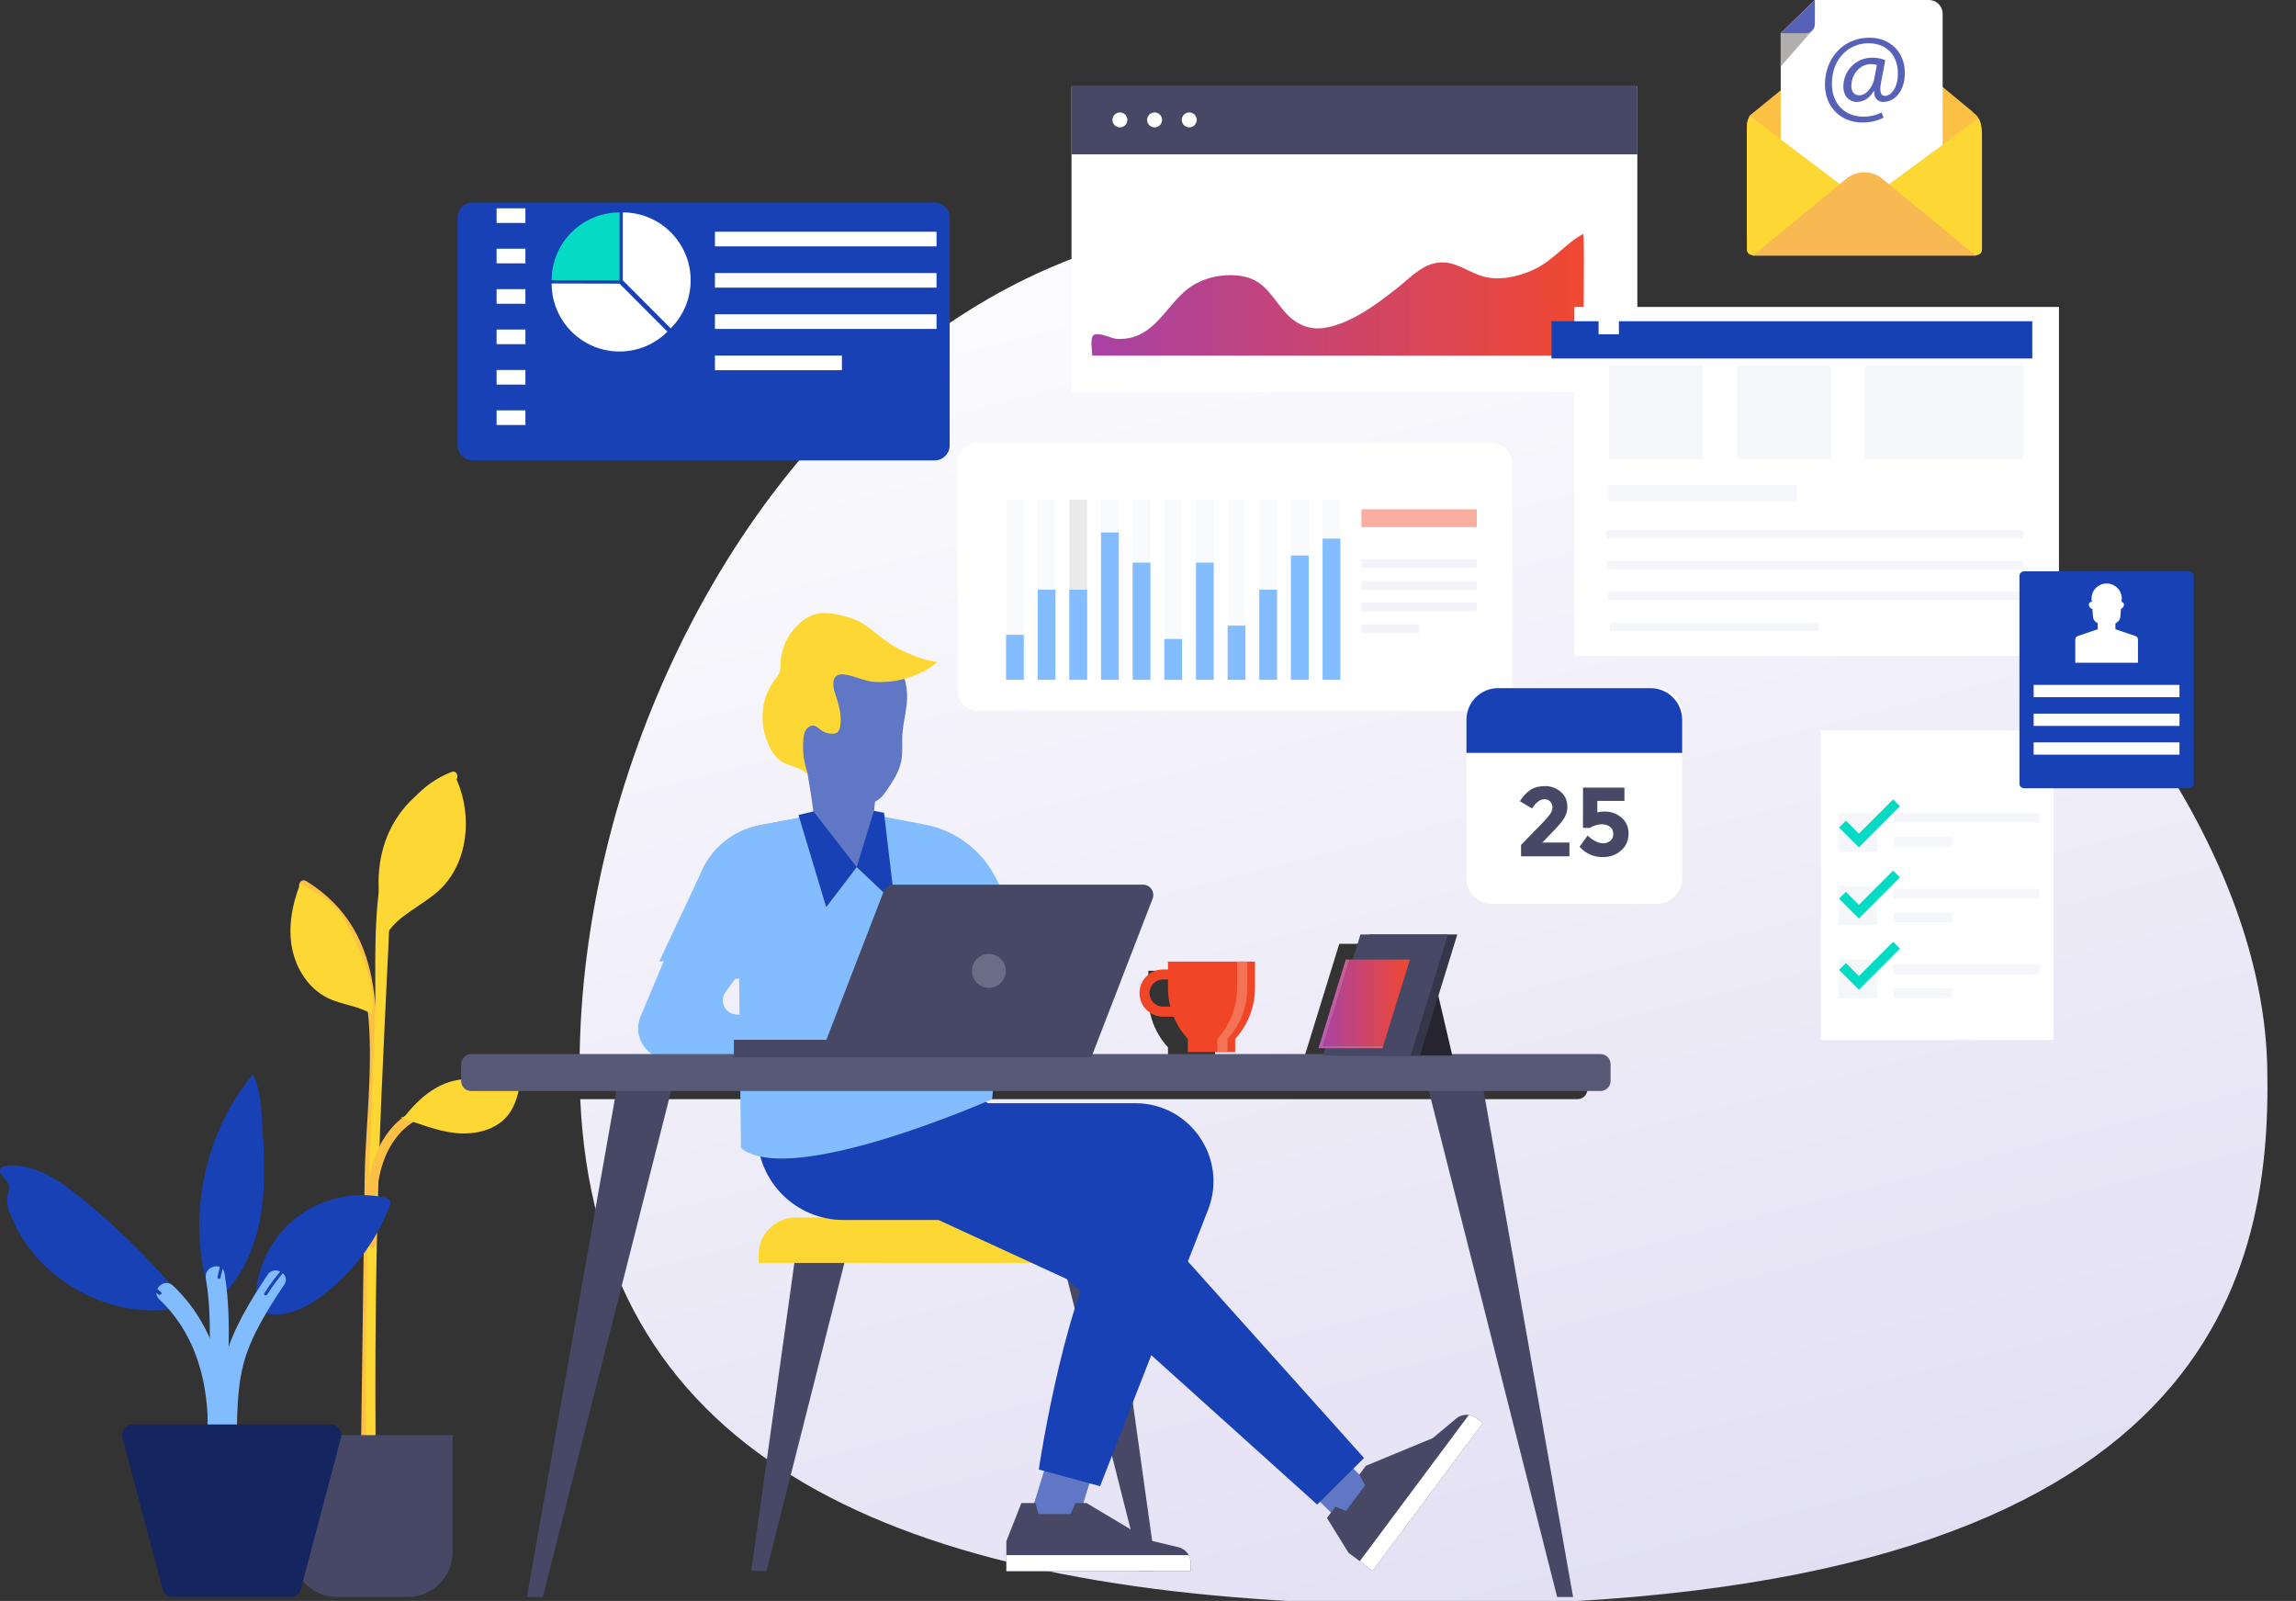 <?xml version="1.0" encoding="UTF-8" standalone="no"?>
<svg
   xmlns:dc="http://purl.org/dc/elements/1.1/"
   xmlns:cc="http://creativecommons.org/ns#"
   xmlns:rdf="http://www.w3.org/1999/02/22-rdf-syntax-ns#"
   xmlns:svg="http://www.w3.org/2000/svg"
   xmlns="http://www.w3.org/2000/svg"
   xmlns:sodipodi="http://sodipodi.sourceforge.net/DTD/sodipodi-0.dtd"
   xmlns:inkscape="http://www.inkscape.org/namespaces/inkscape"
   width="395.261"
   height="275.561"
   viewBox="0 0 104.58 72.909"
   version="1.1"
   id="svg8"
   inkscape:version="1.0.1 (c497b03c, 2020-09-10)"
   sodipodi:docname="sales-activities.svg">
  <rect x="0" y="0" width="104.58" height="72.909" fill="#333333" stroke="none"/>
  <defs
     id="defs2">
    <clipPath
       clipPathUnits="userSpaceOnUse"
       id="clipPath292">
      <path
         d="m 3597.2,673.5 c -5.06,0 -10.12,0.012 -15.22,0.031 -38.02,0.16 -75.24,0.879 -111.55,2.18 -601.67,21.519 -965.62,202.969 -986.15,656.009 h 1297.79 c 7.15,0 12.94,5.79 12.94,12.94 v 21.81 c 0,7.15 -5.79,12.95 -12.94,12.95 h -191.81 l -17.58,75.11 24.49,79.34 h -113.03 -12.07 l -47.67,-154.45 h -941.01 c 2.18,363.44 185.44,764.67 486.12,965.29 121.27,80.92 261.67,129.22 416.97,129.22 542.65,0 1282.55,-589.6 1293.26,-1101.07 C 4685.59,1093.2 4602.22,673.5 3597.2,673.5 m -296.74,708.54 h 9.91 v 17.05 c 16.44,17.88 25.57,41.27 25.57,65.56 v 34.16 h -112.36 v -34.16 c 0,-24.29 9.13,-47.68 25.58,-65.56 v -17.05 h 38.1 13.2"
         id="path290" />
    </clipPath>
    <linearGradient
       x1="0"
       y1="0"
       x2="1"
       y2="0"
       gradientUnits="userSpaceOnUse"
       gradientTransform="matrix(-548.276,2102.98,2102.98,548.276,3774.39,612.42)"
       spreadMethod="pad"
       id="linearGradient298">
      <stop
         style="stop-opacity:1;stop-color:#e2dff3"
         offset="0"
         id="stop294" />
      <stop
         style="stop-opacity:1;stop-color:#ffffff"
         offset="1"
         id="stop296" />
    </linearGradient>
    <clipPath
       clipPathUnits="userSpaceOnUse"
       id="clipPath436">
      <path
         d="m 2945.43,2162.83 h -601.2 c -10.83,0 -19.6,8.77 -19.6,19.59 v 296.44 c 0,10.83 8.77,19.6 19.6,19.6 h 601.2 c 10.82,0 19.6,-8.77 19.6,-19.6 v -296.44 c 0,-10.82 -8.78,-19.59 -19.6,-19.59 z"
         id="path434" />
    </clipPath>
    <linearGradient
       x1="0"
       y1="0"
       x2="1"
       y2="0"
       gradientUnits="userSpaceOnUse"
       gradientTransform="matrix(640.395,0,0,-640.395,2324.63,2330.64)"
       spreadMethod="pad"
       id="linearGradient442">
      <stop
         style="stop-opacity:1;stop-color:#a742a7"
         offset="0"
         id="stop438" />
      <stop
         style="stop-opacity:1;stop-color:#f14830"
         offset="1"
         id="stop440" />
    </linearGradient>
    <clipPath
       clipPathUnits="userSpaceOnUse"
       id="clipPath484">
      <path
         d="m 3528.35,1398 0.93,3.02 h -78.29 l 34.68,112.35 h -5.11 l -35.61,-115.37 35.61,115.37 h 83.4 L 3528.35,1398"
         id="path482" />
    </clipPath>
    <linearGradient
       x1="0"
       y1="0"
       x2="1"
       y2="0"
       gradientUnits="userSpaceOnUse"
       gradientTransform="matrix(119.008,0,0,-119.008,3444.95,1455.69)"
       spreadMethod="pad"
       id="linearGradient490">
      <stop
         style="stop-opacity:1;stop-color:#a742a7"
         offset="0"
         id="stop486" />
      <stop
         style="stop-opacity:1;stop-color:#f14830"
         offset="1"
         id="stop488" />
    </linearGradient>
    <clipPath
       clipPathUnits="userSpaceOnUse"
       id="clipPath500">
      <path
         d="m 3528.35,1398 h -83.4 l 35.61,115.37 h 5.11 l -34.68,-112.35 h 78.29 l -0.93,-3.02"
         id="path498" />
    </clipPath>
    <linearGradient
       x1="0"
       y1="0"
       x2="1"
       y2="0"
       gradientUnits="userSpaceOnUse"
       gradientTransform="matrix(119.008,0,0,-119.008,3444.95,1455.69)"
       spreadMethod="pad"
       id="linearGradient506">
      <stop
         style="stop-opacity:1;stop-color:#b75cb5"
         offset="0"
         id="stop502" />
      <stop
         style="stop-opacity:1;stop-color:#f3664e"
         offset="1"
         id="stop504" />
    </linearGradient>
    <clipPath
       clipPathUnits="userSpaceOnUse"
       id="clipPath576">
      <path
         d="m 3150.57,2299.26 h 639.48 c -0.97,0 1.53,143.85 -0.34,158.32 -22.01,-11.57 -38.79,-33.73 -62.15,-45.28 -18.78,-9.29 -41.51,-14.96 -62.51,-11.42 -19.71,3.32 -35.74,18.18 -55.98,19.53 -26.28,1.76 -44.07,-19.64 -62.84,-34.33 -26.35,-20.63 -59.77,-45.64 -93.71,-50.82 -21.9,-3.33 -39.57,6.46 -53.18,22.94 -17.63,21.35 -26.64,40.75 -56.54,44.86 -23.1,3.17 -49.53,-2.69 -68.08,-17.15 -22.91,-17.86 -36.58,-47.2 -62.89,-59.52 -9.33,-4.37 -19.82,-6.13 -30.07,-5.29 -6.71,0.54 -23.88,9.66 -29.82,4.46 -4.36,-3.82 -1.37,-20.45 -1.37,-26.3 z"
         id="path574" />
    </clipPath>
    <linearGradient
       x1="0"
       y1="0"
       x2="1"
       y2="0"
       gradientUnits="userSpaceOnUse"
       gradientTransform="matrix(640.861,0,0,-640.861,3149.57,2378.42)"
       spreadMethod="pad"
       id="linearGradient582">
      <stop
         style="stop-opacity:1;stop-color:#a742a7"
         offset="0"
         id="stop578" />
      <stop
         style="stop-opacity:1;stop-color:#f14830"
         offset="1"
         id="stop580" />
    </linearGradient>
    <clipPath
       clipPathUnits="userSpaceOnUse"
       id="clipPath626">
      <path
         d="m 4373.94,2295.53 h -625.73 v 48.39 h 625.73 z"
         id="path624" />
    </clipPath>
    <linearGradient
       x1="0"
       y1="0"
       x2="1"
       y2="0"
       gradientUnits="userSpaceOnUse"
       gradientTransform="matrix(625.728,0,0,-625.728,3748.21,2319.72)"
       spreadMethod="pad"
       id="linearGradient632">
      <stop
         style="stop-opacity:1;stop-color:#a742a7"
         offset="0"
         id="stop628" />
      <stop
         style="stop-opacity:1;stop-color:#f14830"
         offset="1"
         id="stop630" />
    </linearGradient>
  </defs>
  <sodipodi:namedview
     id="base"
     pagecolor="#ffffff"
     bordercolor="#666666"
     borderopacity="1.0"
     inkscape:pageopacity="0.0"
     inkscape:pageshadow="2"
     inkscape:zoom="2.8"
     inkscape:cx="51.599243"
     inkscape:cy="167.91172"
     inkscape:document-units="mm"
     inkscape:current-layer="layer1"
     inkscape:document-rotation="0"
     showgrid="false"
     units="px"
     fit-margin-top="0"
     fit-margin-left="0"
     fit-margin-right="0"
     fit-margin-bottom="0"
     inkscape:window-width="3008"
     inkscape:window-height="1692"
     inkscape:window-x="1440"
     inkscape:window-y="0"
     inkscape:window-maximized="0" />
  <g
     inkscape:label="Layer 1"
     inkscape:groupmode="layer"
     id="layer1"
     transform="translate(-56.888,-35.976)">
    <g
       id="g286"
       transform="matrix(0.035,0,0,-0.035,-3.632,132.644)">
      <g
         id="g288"
         clip-path="url(#clipPath292)">
        <path
           d="m 3597.2,673.5 c -5.06,0 -10.12,0.012 -15.22,0.031 -38.02,0.16 -75.24,0.879 -111.55,2.18 -601.67,21.519 -965.62,202.969 -986.15,656.009 h 1297.79 c 7.15,0 12.94,5.79 12.94,12.94 v 21.81 c 0,7.15 -5.79,12.95 -12.94,12.95 h -191.81 l -17.58,75.11 24.49,79.34 h -113.03 -12.07 l -47.67,-154.45 h -941.01 c 2.18,363.44 185.44,764.67 486.12,965.29 121.27,80.92 261.67,129.22 416.97,129.22 542.65,0 1282.55,-589.6 1293.26,-1101.07 C 4685.59,1093.2 4602.22,673.5 3597.2,673.5 m -296.74,708.54 h 9.91 v 17.05 c 16.44,17.88 25.57,41.27 25.57,65.56 v 34.16 h -112.36 v -34.16 c 0,-24.29 9.13,-47.68 25.58,-65.56 v -17.05 h 38.1 13.2"
           style="fill:url(#linearGradient298);fill-opacity:1;fill-rule:nonzero;stroke:none"
           id="path300" />
      </g>
    </g>
    <path
       d="m 70.613,76.48 c 4.271,2.645 2.942,8.828 2.885,13.102 -0.064,4.712 -0.127,9.425 -0.191,14.137 -0.004,0.284 0.437,0.284 0.441,0 0.076,-5.632 0.152,-11.263 0.228,-16.895 0.054,-3.977 0.734,-8.326 -3.14,-10.724 -0.242,-0.15 -0.464,0.231 -0.223,0.381"
       style="fill:#fbc044;fill-opacity:1;fill-rule:nonzero;stroke:none;stroke-width:0.035"
       id="path338" />
    <path
       d="m 72.984,78.632 c -0.194,-0.41 -0.398,-0.822 -0.689,-1.171 -0.444,-0.532 -1.063,-0.882 -1.668,-1.221 l -0.089,0.048 c -0.349,0.908 -0.531,1.905 -0.349,2.861 0.182,0.956 0.765,1.863 1.642,2.285 0.643,0.309 1.404,0.35 2.004,0.736 0.17,-1.22 -0.325,-2.426 -0.852,-3.538"
       style="fill:#fdd835;fill-opacity:1;fill-rule:nonzero;stroke:none;stroke-width:0.035"
       id="path340" />
    <path
       d="m 77.458,71.131 c -4.241,1.682 -3.329,8.116 -3.5,11.743 -0.29,6.149 -0.447,12.298 -0.406,18.454 0.002,0.284 0.443,0.284 0.441,0 -0.034,-5.119 0.05,-10.237 0.265,-15.351 0.097,-2.311 0.213,-4.621 0.322,-6.932 0.127,-2.683 0.004,-6.301 2.995,-7.488 0.261,-0.103 0.147,-0.53 -0.117,-0.425"
       style="fill:#fdd835;fill-opacity:1;fill-rule:nonzero;stroke:none;stroke-width:0.035"
       id="path342" />
    <path
       d="m 74.554,78.531 -0.02,-0.065 c -0.065,0.102 -0.125,0.208 -0.172,0.325 l 0.192,-0.26"
       style="fill:#fdd835;fill-opacity:1;fill-rule:nonzero;stroke:none;stroke-width:0.035"
       id="path344" />
    <path
       d="m 77.7,71.506 c -0.025,-0.059 -0.056,-0.121 -0.112,-0.151 -0.064,-0.034 -0.142,-0.016 -0.212,0.005 -1.38,0.41 -2.469,1.58 -2.941,2.939 -0.465,1.338 -0.37,2.831 0.099,4.168 0.527,-0.833 1.598,-1.248 2.348,-1.939 1.331,-1.226 1.535,-3.362 0.818,-5.022"
       style="fill:#fdd835;fill-opacity:1;fill-rule:nonzero;stroke:none;stroke-width:0.035"
       id="path346" />
    <path
       d="m 75.452,108.707 h -3.203 c -1.134,0 -2.054,-0.92 -2.054,-2.054 v -5.32 h 7.31 v 5.32 c 0,1.134 -0.92,2.054 -2.054,2.054"
       style="fill:#464866;fill-opacity:1;fill-rule:nonzero;stroke:none;stroke-width:0.035"
       id="path348" />
    <path
       d="m 74.042,92.578 c -0.066,-1.704 -0.144,-3.722 1.122,-5.057 0.988,-1.042 3.522,-1.761 4.942,-1.798 0.283,-0.007 0.284,-0.448 0,-0.441 -1.083,0.028 -2.213,0.458 -3.233,0.804 -0.751,0.255 -1.461,0.537 -2.02,1.123 -1.36,1.424 -1.322,3.54 -1.251,5.369 0.011,0.283 0.452,0.284 0.441,0"
       style="fill:#fbc044;fill-opacity:1;fill-rule:nonzero;stroke:none;stroke-width:0.035"
       id="path350" />
    <path
       d="m 80.582,85.104 c -0.025,-0.029 -0.069,-0.031 -0.108,-0.03 -0.533,0.004 -1.066,0.009 -1.599,0.013 -0.461,0.004 -0.929,0.009 -1.375,0.125 -0.902,0.234 -1.631,0.9 -2.202,1.637 l -0.166,0.025 c 0.832,0.266 1.649,0.614 2.517,0.704 0.868,0.09 1.831,-0.13 2.375,-0.813 0.346,-0.435 0.482,-0.998 0.573,-1.547 0.007,-0.039 0.012,-0.084 -0.015,-0.114"
       style="fill:#fdd835;fill-opacity:1;fill-rule:nonzero;stroke:none;stroke-width:0.035"
       id="path352" />
    <path
       d="m 69.05,94.941 c 1.132,-1.772 2.771,-3.07 4.757,-3.764 0.084,-0.029 0.048,-0.163 -0.037,-0.134 -2.02,0.706 -3.688,2.024 -4.84,3.828 -0.048,0.075 0.072,0.145 0.12,0.07"
       style="fill:#1741b5;fill-opacity:1;fill-rule:nonzero;stroke:none;stroke-width:0.035"
       id="path370" />
    <path
       d="m 119.532,103.843 -1.497,1.53 -2.566,-2.51 1.497,-1.53 2.566,2.51"
       style="fill:#5f77c4;fill-opacity:1;fill-rule:nonzero;stroke:none;stroke-width:0.035"
       id="path374" />
    <path
       d="m 105.846,105.691 -2.046,-0.628 1.053,-3.432 2.047,0.628 -1.053,3.432"
       style="fill:#5f77c4;fill-opacity:1;fill-rule:nonzero;stroke:none;stroke-width:0.035"
       id="path376" />
    <path
       d="m 93.071,93.492 -1.964,14.021 0.691,0.018 3.663,-14.48 h -2.349 l -0.041,0.44"
       style="fill:#464866;fill-opacity:1;fill-rule:nonzero;stroke:none;stroke-width:0.035"
       id="path378" />
    <path
       d="m 107.594,93.492 1.964,14.021 -0.691,0.018 -3.664,-14.48 h 2.349 l 0.041,0.44"
       style="fill:#464866;fill-opacity:1;fill-rule:nonzero;stroke:none;stroke-width:0.035"
       id="path380" />
    <path
       d="M 109.202,93.492 H 91.442 v -0.377 c 0,-0.934 0.757,-1.691 1.691,-1.691 H 107.511 c 0.934,0 1.691,0.757 1.691,1.691 v 0.377"
       style="fill:#fdd835;fill-opacity:1;fill-rule:nonzero;stroke:none;stroke-width:0.035"
       id="path382" />
    <path
       d="m 92.178,88.105 13.299,6.121 11.407,10.271 2.133,-2.122 -9.816,-10.952 -9.884,-7.028 -7.14,3.709"
       style="fill:#1741b5;fill-opacity:1;fill-rule:nonzero;stroke:none;stroke-width:0.035"
       id="path384" />
    <path
       d="m 91.381,85.107 v 2.504 c 0,2.169 1.758,3.926 3.926,3.926 h 12.397 c -2.226,2.689 -3.501,11.362 -3.501,11.362 l 2.792,0.762 4.93,-12.617 c 0.888,-2.329 -0.833,-4.825 -3.325,-4.825 h -8.873 l 0.064,-1.113 h -8.409"
       style="fill:#1741b5;fill-opacity:1;fill-rule:nonzero;stroke:none;stroke-width:0.035"
       id="path386" />
    <path
       d="m 96.692,73.09 2.314,0.436 c 1.419,0.267 2.629,1.187 3.266,2.482 l 1.893,3.847 -1.895,4.262 -0.193,1.916 c 0,0 -9.185,4.071 -11.44,2.226 l -0.105,-9.796 3.467,-5.07 2.693,-0.304"
       style="fill:#83bdff;fill-opacity:1;fill-rule:nonzero;stroke:none;stroke-width:0.035"
       id="path388" />
    <path
       d="m 93.477,70.253 c 0,0 0.733,3.296 0.579,5.213 h 2.69 c 0,0 -0.278,-3.271 0.278,-3.81 l -3.547,-1.403"
       style="fill:#5f77c4;fill-opacity:1;fill-rule:nonzero;stroke:none;stroke-width:0.035"
       id="path390" />
    <path
       d="m 98.201,67.533 c -0.034,-0.602 -0.284,-1.168 -0.53,-1.719 l -0.1,0.049 c -0.595,-0.572 -1.511,-0.749 -2.307,-0.532 -0.796,0.217 -1.468,0.795 -1.891,1.503 -0.603,1.007 -0.718,2.294 -0.294,3.388 0.425,1.094 1.383,1.969 2.515,2.281 0.452,0.125 0.979,0.149 1.347,-0.141 0.149,-0.118 0.258,-0.277 0.364,-0.434 0.272,-0.403 0.544,-0.824 0.636,-1.302 0.073,-0.378 0.027,-0.768 0.046,-1.152 0.033,-0.652 0.252,-1.29 0.215,-1.942"
       style="fill:#5f77c4;fill-opacity:1;fill-rule:nonzero;stroke:none;stroke-width:0.035"
       id="path392" />
    <path
       d="m 97.048,65.023 c -0.327,-0.249 -0.631,-0.534 -0.995,-0.726 -0.283,-0.15 -0.594,-0.239 -0.907,-0.311 -0.789,-0.181 -1.321,-0.13 -1.924,0.456 -0.455,0.443 -0.753,1.056 -0.776,1.694 -0.005,0.145 0.002,0.293 -0.042,0.431 -0.051,0.162 -0.168,0.295 -0.269,0.431 -0.556,0.753 -0.65,1.789 -0.334,2.658 0.14,0.387 0.367,0.825 0.732,1.034 0.294,0.169 1.056,0.296 1.199,0.651 -0.219,-0.537 -0.306,-1.127 -0.252,-1.705 0.014,-0.15 0.04,-0.304 0.123,-0.429 0.084,-0.125 0.24,-0.213 0.385,-0.175 0.104,0.027 0.182,0.11 0.268,0.175 0.153,0.117 0.346,0.183 0.539,0.185 0.076,2.64e-4 0.155,-0.01 0.218,-0.053 0.084,-0.058 0.122,-0.163 0.141,-0.264 0.096,-0.493 -0.069,-1.055 -0.229,-1.518 -0.135,-0.391 -0.16,-0.902 0.36,-0.869 0.468,0.03 0.947,0.316 1.446,0.344 1.015,0.055 2.058,-0.249 2.85,-0.896 -0.917,-0.164 -1.794,-0.549 -2.535,-1.112"
       style="fill:#fdd835;fill-opacity:1;fill-rule:nonzero;stroke:none;stroke-width:0.035"
       id="path394" />
    <path
       d="m 95.911,75.466 0.781,-2.562 0.462,0.087 0.488,4.113 -1.731,-1.638"
       style="fill:#1741b5;fill-opacity:1;fill-rule:nonzero;stroke:none;stroke-width:0.035"
       id="path396" />
    <path
       d="m 93.962,73.09 -2.461,0.465 c -1.204,0.228 -2.213,1.044 -2.688,2.174 l -2.748,6.537 c -0.389,0.926 0.291,1.949 1.295,1.949 l 9.829,-0.491 0.453,-1.392 -1.082,0.368 -6.152,-0.521 c -0.503,-0.043 -0.767,-0.618 -0.471,-1.027 l 4.118,-5.686 c 0,0 0.739,-2.032 -0.094,-2.376"
       style="fill:#83bdff;fill-opacity:1;fill-rule:nonzero;stroke:none;stroke-width:0.035"
       id="path398" />
    <path
       d="m 93.962,73.09 -2.461,0.465 c -1.204,0.228 -2.213,1.044 -2.688,2.174 l -1.898,4.034 c 1.484,-0.155 3.023,1.389 4.081,0.556 l 3.06,-4.854 c 0,0 0.739,-2.032 -0.094,-2.376"
       style="fill:#83bdff;fill-opacity:1;fill-rule:nonzero;stroke:none;stroke-width:0.035"
       id="path400" />
    <path
       d="m 93.94,72.93 1.971,2.536 -1.391,1.824 -1.262,-4.2 0.682,-0.16"
       style="fill:#1741b5;fill-opacity:1;fill-rule:nonzero;stroke:none;stroke-width:0.035"
       id="path402" />
    <path
       d="m 103.411,104.428 -0.684,1.734 v 1.369 h 8.397 v -0.379 c 0,-0.34 -0.233,-0.635 -0.564,-0.714 l -1.353,-0.322 -2.829,-1.689 h -0.502 l -0.228,0.502 h -1.46 l -0.137,-0.502 h -0.639"
       style="fill:#464866;fill-opacity:1;fill-rule:nonzero;stroke:none;stroke-width:0.035"
       id="path404" />
    <path
       d="m 102.726,106.801 v 0.73 h 8.397 v -0.379 c 0,-0.126 -0.033,-0.246 -0.09,-0.351 h -8.307"
       style="fill:#ffffff;fill-opacity:1;fill-rule:nonzero;stroke:none;stroke-width:0.035"
       id="path406" />
    <path
       d="m 117.33,105.109 0.981,1.585 1.097,0.818 5.02,-6.731 -0.303,-0.227 c -0.273,-0.203 -0.649,-0.193 -0.909,0.025 l -1.067,0.892 -3.045,1.259 -0.3,0.403 0.266,0.483 -0.873,1.171 -0.484,-0.191 -0.382,0.512"
       style="fill:#464866;fill-opacity:1;fill-rule:nonzero;stroke:none;stroke-width:0.035"
       id="path408" />
    <path
       d="m 118.823,107.077 0.586,0.436 5.02,-6.731 -0.304,-0.227 c -0.101,-0.075 -0.217,-0.121 -0.335,-0.138 l -4.966,6.66"
       style="fill:#ffffff;fill-opacity:1;fill-rule:nonzero;stroke:none;stroke-width:0.035"
       id="path410" />
    <path
       d="m 85.069,85.034 -4.183,23.673 h 0.726 l 5.936,-23.408 -2.478,-0.265"
       style="fill:#464866;fill-opacity:1;fill-rule:nonzero;stroke:none;stroke-width:0.035"
       id="path412" />
    <path
       d="m 124.357,85.034 4.183,23.673 h -0.726 l -5.935,-23.408 2.478,-0.265"
       style="fill:#464866;fill-opacity:1;fill-rule:nonzero;stroke:none;stroke-width:0.035"
       id="path414" />
    <path
       d="M 129.791,85.664 H 78.348 c -0.252,0 -0.456,-0.204 -0.456,-0.456 V 84.438 c 0,-0.252 0.204,-0.457 0.456,-0.457 h 51.443 c 0.252,0 0.456,0.205 0.456,0.457 v 0.769 c 0,0.252 -0.204,0.456 -0.456,0.456"
       style="fill:#575a76;fill-opacity:1;fill-rule:nonzero;stroke:none;stroke-width:0.035"
       id="path416" />
    <path
       d="m 96.327,84.118 h -6.013 v -0.789 h 6.013 v 0.789"
       style="fill:#464866;fill-opacity:1;fill-rule:nonzero;stroke:none;stroke-width:0.035"
       id="path418" />
    <path
       d="M 106.601,84.118 H 94.224 l 2.917,-7.552 c 0.07,-0.181 0.244,-0.301 0.439,-0.301 h 11.368 c 0.331,0 0.558,0.332 0.439,0.64 l -2.786,7.213"
       style="fill:#464866;fill-opacity:1;fill-rule:nonzero;stroke:none;stroke-width:0.035"
       id="path420" />
    <path
       d="m 102.701,80.192 c 0,0.426 -0.345,0.772 -0.772,0.772 -0.426,0 -0.771,-0.345 -0.771,-0.772 0,-0.426 0.345,-0.772 0.771,-0.772 0.427,0 0.772,0.345 0.772,0.772"
       style="fill:#6a6d86;fill-opacity:1;fill-rule:nonzero;stroke:none;stroke-width:0.035"
       id="path422" />
    <path
       d="m 110.518,82.277 h -0.652 c -0.593,0 -1.075,-0.482 -1.075,-1.075 0,-0.593 0.482,-1.075 1.075,-1.075 h 0.419 v 0.456 h -0.419 c -0.342,0 -0.62,0.278 -0.62,0.619 0,0.341 0.278,0.619 0.62,0.619 h 0.652 v 0.455"
       style="fill:#f04526;fill-opacity:1;fill-rule:nonzero;stroke:none;stroke-width:0.035"
       id="path424" />
    <path
       d="m 114.052,79.769 h -3.964 v 1.205 c 0,0.857 0.322,1.682 0.902,2.313 v 0.601 h 2.159 v -0.601 c 0.58,-0.631 0.902,-1.456 0.902,-2.313 v -1.205"
       style="fill:#f04526;fill-opacity:1;fill-rule:nonzero;stroke:none;stroke-width:0.035"
       id="path426" />
    <path
       d="m 112.801,83.889 h -0.466 v -0.601 c 0.58,-0.631 0.902,-1.456 0.902,-2.313 v -1.205 h 0.466 v 1.205 c 0,0.857 -0.322,1.682 -0.902,2.313 v 0 0.601"
       style="fill:#f47255;fill-opacity:1;fill-rule:nonzero;stroke:none;stroke-width:0.035"
       id="path428" />
    <g
       id="g430"
       transform="matrix(0.035,0,0,-0.035,-3.632,132.644)"
       style="fill:#1741b5;fill-opacity:1">
      <g
         id="g432"
         clip-path="url(#clipPath436)"
         style="fill:#1741b5;fill-opacity:1">
        <path
           d="m 2945.43,2162.83 h -601.2 c -10.83,0 -19.6,8.77 -19.6,19.59 v 296.44 c 0,10.83 8.77,19.6 19.6,19.6 h 601.2 c 10.82,0 19.6,-8.77 19.6,-19.6 v -296.44 c 0,-10.82 -8.78,-19.59 -19.6,-19.59"
           style="fill:#1741b5;fill-opacity:1;fill-rule:nonzero;stroke:none"
           id="path444" />
      </g>
    </g>
    <path
       d="m 80.82,46.129 h -1.313 v -0.666 h 1.313 v 0.666"
       style="fill:#ffffff;fill-opacity:1;fill-rule:nonzero;stroke:none;stroke-width:0.035"
       id="path446" />
    <path
       d="m 99.546,47.196 h -10.093 v -0.666 h 10.093 v 0.666"
       style="fill:#ffffff;fill-opacity:1;fill-rule:nonzero;stroke:none;stroke-width:0.035"
       id="path448" />
    <path
       d="m 99.546,49.076 h -10.093 v -0.666 h 10.093 v 0.666"
       style="fill:#ffffff;fill-opacity:1;fill-rule:nonzero;stroke:none;stroke-width:0.035"
       id="path450" />
    <path
       d="m 99.546,50.956 h -10.093 v -0.666 h 10.093 v 0.666"
       style="fill:#ffffff;fill-opacity:1;fill-rule:nonzero;stroke:none;stroke-width:0.035"
       id="path452" />
    <path
       d="m 95.236,52.836 h -5.783 v -0.666 h 5.783 v 0.666"
       style="fill:#ffffff;fill-opacity:1;fill-rule:nonzero;stroke:none;stroke-width:0.035"
       id="path454" />
    <path
       d="m 80.82,47.969 h -1.313 v -0.666 h 1.313 v 0.666"
       style="fill:#ffffff;fill-opacity:1;fill-rule:nonzero;stroke:none;stroke-width:0.035"
       id="path456" />
    <path
       d="m 80.82,49.81 h -1.313 v -0.666 h 1.313 v 0.666"
       style="fill:#ffffff;fill-opacity:1;fill-rule:nonzero;stroke:none;stroke-width:0.035"
       id="path458" />
    <path
       d="m 80.82,51.65 h -1.313 v -0.666 h 1.313 v 0.666"
       style="fill:#ffffff;fill-opacity:1;fill-rule:nonzero;stroke:none;stroke-width:0.035"
       id="path460" />
    <path
       d="m 80.82,53.491 h -1.313 v -0.666 h 1.313 v 0.666"
       style="fill:#ffffff;fill-opacity:1;fill-rule:nonzero;stroke:none;stroke-width:0.035"
       id="path462" />
    <path
       d="m 80.82,55.331 h -1.313 v -0.667 h 1.313 v 0.667"
       style="fill:#ffffff;fill-opacity:1;fill-rule:nonzero;stroke:none;stroke-width:0.035"
       id="path464" />
    <path
       d="m 85.256,45.65 v 3.092 l 0.001,0.001 2.181,2.187 c 0.559,-0.558 0.906,-1.328 0.908,-2.18 l 3.4e-4,-0.009 c 0,-1.707 -1.384,-3.092 -3.091,-3.092"
       style="fill:#ffffff;fill-opacity:1;fill-rule:nonzero;stroke:none;stroke-width:0.035"
       id="path466" />
    <path
       d="m 82.923,46.553 c -0.56,0.558 -0.907,1.33 -0.908,2.183 l 3.091,0.007 v -0.001 -3.092 c -0.852,0 -1.623,0.345 -2.183,0.903"
       style="fill:#05dac5;fill-opacity:1;fill-rule:nonzero;stroke:none;stroke-width:0.035"
       id="path468" />
    <path
       d="m 85.107,48.893 h -0.001 l -3.091,-0.007 -3.44e-4,0.006 c 0,1.707 1.384,3.092 3.091,3.092 0.852,0 1.624,-0.345 2.183,-0.903 l -2.182,-2.187"
       style="fill:#ffffff;fill-opacity:1;fill-rule:nonzero;stroke:none;stroke-width:0.035"
       id="path470" />
    <path
       d="m 122.346,84.049 h 0.694 l -0.694,-2.965 -2.562,2.965 h 2.562"
       style="fill:#25242f;fill-opacity:1;fill-rule:nonzero;stroke:none;stroke-width:0.035"
       id="path472" />
    <path
       d="m 121.565,84.049 h -3.987 l 1.702,-5.516 h 3.987 l -1.703,5.516"
       style="fill:#35364a;fill-opacity:1;fill-rule:nonzero;stroke:none;stroke-width:0.035"
       id="path474" />
    <path
       d="m 121.14,84.049 h -3.987 l 1.703,-5.516 h 3.987 l -1.703,5.516"
       style="fill:#464866;fill-opacity:1;fill-rule:nonzero;stroke:none;stroke-width:0.035"
       id="path476" />
    <g
       id="g478"
       transform="matrix(0.035,0,0,-0.035,-3.632,132.644)">
      <g
         id="g480"
         clip-path="url(#clipPath484)">
        <path
           d="m 3528.35,1398 0.93,3.02 h -78.29 l 34.68,112.35 h -5.11 l -35.61,-115.37 35.61,115.37 h 83.4 L 3528.35,1398"
           style="fill:url(#linearGradient490);fill-opacity:1;fill-rule:nonzero;stroke:none"
           id="path492" />
      </g>
    </g>
    <g
       id="g494"
       transform="matrix(0.035,0,0,-0.035,-3.632,132.644)">
      <g
         id="g496"
         clip-path="url(#clipPath500)">
        <path
           d="m 3528.35,1398 h -83.4 l 35.61,115.37 h 5.11 l -34.68,-112.35 h 78.29 l -0.93,-3.02"
           style="fill:url(#linearGradient506);fill-opacity:1;fill-rule:nonzero;stroke:none"
           id="path508" />
      </g>
    </g>
    <path
       d="m 124.833,68.351 h -23.394 c -0.519,0 -0.939,-0.421 -0.939,-0.939 V 57.095 c 0,-0.519 0.42,-0.939 0.939,-0.939 h 23.394 c 0.519,0 0.939,0.421 0.939,0.939 v 10.318 c 0,0.519 -0.421,0.939 -0.939,0.939"
       style="fill:#ffffff;fill-opacity:1;fill-rule:nonzero;stroke:none;stroke-width:0.035"
       id="path510" />
    <path
       d="m 103.522,66.936 h -0.809 v -8.208 h 0.809 v 8.208"
       style="fill:#f8fafb;fill-opacity:1;fill-rule:nonzero;stroke:none;stroke-width:0.035"
       id="path512" />
    <path
       d="m 104.963,66.936 h -0.809 v -8.208 h 0.809 v 8.208"
       style="fill:#f8fafb;fill-opacity:1;fill-rule:nonzero;stroke:none;stroke-width:0.035"
       id="path514" />
    <path
       d="m 106.405,66.936 h -0.809 v -8.208 h 0.809 v 8.208"
       style="fill:#e9eae9;fill-opacity:1;fill-rule:nonzero;stroke:none;stroke-width:0.035"
       id="path516" />
    <path
       d="m 107.847,66.936 h -0.809 v -8.208 h 0.809 v 8.208"
       style="fill:#f8fafb;fill-opacity:1;fill-rule:nonzero;stroke:none;stroke-width:0.035"
       id="path518" />
    <path
       d="m 109.288,66.936 h -0.809 v -8.208 h 0.809 v 8.208"
       style="fill:#f8fafb;fill-opacity:1;fill-rule:nonzero;stroke:none;stroke-width:0.035"
       id="path520" />
    <path
       d="m 110.73,66.936 h -0.809 v -8.208 h 0.809 v 8.208"
       style="fill:#f8fafb;fill-opacity:1;fill-rule:nonzero;stroke:none;stroke-width:0.035"
       id="path522" />
    <path
       d="m 112.172,66.936 h -0.809 v -8.208 h 0.809 v 8.208"
       style="fill:#f8fafb;fill-opacity:1;fill-rule:nonzero;stroke:none;stroke-width:0.035"
       id="path524" />
    <path
       d="m 113.614,66.936 h -0.809 v -8.208 h 0.809 v 8.208"
       style="fill:#f8fafb;fill-opacity:1;fill-rule:nonzero;stroke:none;stroke-width:0.035"
       id="path526" />
    <path
       d="m 115.055,66.936 h -0.809 v -8.208 h 0.809 v 8.208"
       style="fill:#f8fafb;fill-opacity:1;fill-rule:nonzero;stroke:none;stroke-width:0.035"
       id="path528" />
    <path
       d="m 116.497,66.936 h -0.809 v -8.208 h 0.809 v 8.208"
       style="fill:#f8fafb;fill-opacity:1;fill-rule:nonzero;stroke:none;stroke-width:0.035"
       id="path530" />
    <path
       d="m 117.939,66.936 h -0.809 v -8.208 h 0.809 v 8.208"
       style="fill:#f8fafb;fill-opacity:1;fill-rule:nonzero;stroke:none;stroke-width:0.035"
       id="path532" />
    <path
       d="m 103.522,66.936 h -0.809 v -2.052 h 0.809 v 2.052"
       style="fill:#83bdff;fill-opacity:1;fill-rule:nonzero;stroke:none;stroke-width:0.035"
       id="path534" />
    <path
       d="m 104.963,66.936 h -0.809 v -4.104 h 0.809 v 4.104"
       style="fill:#83bdff;fill-opacity:1;fill-rule:nonzero;stroke:none;stroke-width:0.035"
       id="path536" />
    <path
       d="m 106.405,66.936 h -0.809 v -4.104 h 0.809 v 4.104"
       style="fill:#83bdff;fill-opacity:1;fill-rule:nonzero;stroke:none;stroke-width:0.035"
       id="path538" />
    <path
       d="m 107.847,66.936 h -0.809 v -6.711 h 0.809 v 6.711"
       style="fill:#83bdff;fill-opacity:1;fill-rule:nonzero;stroke:none;stroke-width:0.035"
       id="path540" />
    <path
       d="m 109.288,66.936 h -0.809 v -5.338 h 0.809 v 5.338"
       style="fill:#83bdff;fill-opacity:1;fill-rule:nonzero;stroke:none;stroke-width:0.035"
       id="path542" />
    <path
       d="m 110.73,66.936 h -0.809 v -1.86 h 0.809 v 1.86"
       style="fill:#83bdff;fill-opacity:1;fill-rule:nonzero;stroke:none;stroke-width:0.035"
       id="path544" />
    <path
       d="m 112.172,66.936 h -0.809 v -5.338 h 0.809 v 5.338"
       style="fill:#83bdff;fill-opacity:1;fill-rule:nonzero;stroke:none;stroke-width:0.035"
       id="path546" />
    <path
       d="m 113.614,66.936 h -0.809 v -2.466 h 0.809 v 2.466"
       style="fill:#83bdff;fill-opacity:1;fill-rule:nonzero;stroke:none;stroke-width:0.035"
       id="path548" />
    <path
       d="m 115.055,66.936 h -0.809 v -4.104 h 0.809 v 4.104"
       style="fill:#83bdff;fill-opacity:1;fill-rule:nonzero;stroke:none;stroke-width:0.035"
       id="path550" />
    <path
       d="m 116.497,66.936 h -0.809 v -5.661 h 0.809 v 5.661"
       style="fill:#83bdff;fill-opacity:1;fill-rule:nonzero;stroke:none;stroke-width:0.035"
       id="path552" />
    <path
       d="m 117.939,66.936 h -0.809 v -6.429 h 0.809 v 6.429"
       style="fill:#83bdff;fill-opacity:1;fill-rule:nonzero;stroke:none;stroke-width:0.035"
       id="path554" />
    <path
       d="m 124.155,59.981 h -5.257 v -0.809 h 5.257 v 0.809"
       style="fill:#f9ae9e;fill-opacity:1;fill-rule:nonzero;stroke:none;stroke-width:0.035"
       id="path556" />
    <path
       d="m 124.155,61.841 h -5.257 v -0.404 h 5.257 v 0.404"
       style="fill:#f4f3fa;fill-opacity:1;fill-rule:nonzero;stroke:none;stroke-width:0.035"
       id="path558" />
    <path
       d="m 124.155,62.832 h -5.257 v -0.405 h 5.257 v 0.405"
       style="fill:#f4f3fa;fill-opacity:1;fill-rule:nonzero;stroke:none;stroke-width:0.035"
       id="path560" />
    <path
       d="m 124.155,63.822 h -5.257 v -0.405 h 5.257 v 0.405"
       style="fill:#f4f3fa;fill-opacity:1;fill-rule:nonzero;stroke:none;stroke-width:0.035"
       id="path562" />
    <path
       d="m 121.527,64.813 h -2.629 v -0.404 h 2.629 v 0.404"
       style="fill:#f4f3fa;fill-opacity:1;fill-rule:nonzero;stroke:none;stroke-width:0.035"
       id="path564" />
    <path
       d="M 131.467,53.823 H 105.695 V 39.904 h 25.772 v 13.919"
       style="fill:#ffffff;fill-opacity:1;fill-rule:nonzero;stroke:none;stroke-width:0.035"
       id="path566" />
    <path
       d="m 131.467,43.006 h -25.772 v -3.103 h 25.772 v 3.103"
       style="fill:#464866;fill-opacity:1;fill-rule:nonzero;stroke:none;stroke-width:0.035"
       id="path568" />
    <g
       id="g570"
       transform="matrix(0.035,0,0,-0.035,-3.632,132.644)">
      <g
         id="g572"
         clip-path="url(#clipPath576)">
        <path
           d="m 3150.57,2299.26 h 639.48 c -0.97,0 1.53,143.85 -0.34,158.32 -22.01,-11.57 -38.79,-33.73 -62.15,-45.28 -18.78,-9.29 -41.51,-14.96 -62.51,-11.42 -19.71,3.32 -35.74,18.18 -55.98,19.53 -26.28,1.76 -44.07,-19.64 -62.84,-34.33 -26.35,-20.63 -59.77,-45.64 -93.71,-50.82 -21.9,-3.33 -39.57,6.46 -53.18,22.94 -17.63,21.35 -26.64,40.75 -56.54,44.86 -23.1,3.17 -49.53,-2.69 -68.08,-17.15 -22.91,-17.86 -36.58,-47.2 -62.89,-59.52 -9.33,-4.37 -19.82,-6.13 -30.07,-5.29 -6.71,0.54 -23.88,9.66 -29.82,4.46 -4.36,-3.82 -1.37,-20.45 -1.37,-26.3"
           style="fill:url(#linearGradient582);fill-opacity:1;fill-rule:nonzero;stroke:none"
           id="path584" />
      </g>
    </g>
    <path
       d="m 108.239,41.436 c 0,0.188 -0.152,0.34 -0.34,0.34 -0.188,0 -0.34,-0.152 -0.34,-0.34 0,-0.188 0.152,-0.34 0.34,-0.34 0.188,0 0.34,0.152 0.34,0.34"
       style="fill:#ffffff;fill-opacity:1;fill-rule:nonzero;stroke:none;stroke-width:0.035"
       id="path586" />
    <path
       d="m 109.818,41.436 c 0,0.188 -0.152,0.34 -0.34,0.34 -0.188,0 -0.34,-0.152 -0.34,-0.34 0,-0.188 0.152,-0.34 0.34,-0.34 0.188,0 0.34,0.152 0.34,0.34"
       style="fill:#ffffff;fill-opacity:1;fill-rule:nonzero;stroke:none;stroke-width:0.035"
       id="path588" />
    <path
       d="m 111.397,41.436 c 0,0.188 -0.152,0.34 -0.34,0.34 -0.188,0 -0.34,-0.152 -0.34,-0.34 0,-0.188 0.152,-0.34 0.34,-0.34 0.188,0 0.34,0.152 0.34,0.34"
       style="fill:#ffffff;fill-opacity:1;fill-rule:nonzero;stroke:none;stroke-width:0.035"
       id="path590" />
    <path
       d="M 150.424,69.231 V 83.339 H 139.823 V 69.231 h 10.601"
       style="fill:#ffffff;fill-opacity:1;fill-rule:nonzero;stroke:none;stroke-width:0.035"
       id="path592" />
    <path
       d="m 142.39,74.755 h -1.754 v -1.754 h 1.754 v 1.754"
       style="fill:#f5f6fa;fill-opacity:1;fill-rule:nonzero;stroke:none;stroke-width:0.035"
       id="path594" />
    <path
       d="m 149.793,73.44 h -6.65 v 0 -0.438 h 6.65 v 0.438"
       style="fill:#f5f6fa;fill-opacity:1;fill-rule:nonzero;stroke:none;stroke-width:0.035"
       id="path596" />
    <path
       d="m 145.81,74.53 h -2.667 v 0 -0.439 h 2.667 v 0.439"
       style="fill:#f5f6fa;fill-opacity:1;fill-rule:nonzero;stroke:none;stroke-width:0.035"
       id="path598" />
    <path
       d="m 149.793,76.891 h -6.65 v 0 -0.439 h 6.65 v 0.439"
       style="fill:#f5f6fa;fill-opacity:1;fill-rule:nonzero;stroke:none;stroke-width:0.035"
       id="path600" />
    <path
       d="m 145.81,77.982 h -2.667 V 77.543 h 2.667 v 0.439"
       style="fill:#f5f6fa;fill-opacity:1;fill-rule:nonzero;stroke:none;stroke-width:0.035"
       id="path602" />
    <path
       d="m 149.793,80.343 h -6.65 v 0 -0.439 h 6.65 v 0.439"
       style="fill:#f5f6fa;fill-opacity:1;fill-rule:nonzero;stroke:none;stroke-width:0.035"
       id="path604" />
    <path
       d="m 145.81,81.433 h -2.667 v 0 -0.439 h 2.667 v 0 0.439 0"
       style="fill:#f5f6fa;fill-opacity:1;fill-rule:nonzero;stroke:none;stroke-width:0.035"
       id="path606" />
    <path
       d="m 142.39,78.094 h -1.754 v -1.754 h 1.754 v 1.754"
       style="fill:#f5f6fa;fill-opacity:1;fill-rule:nonzero;stroke:none;stroke-width:0.035"
       id="path608" />
    <path
       d="m 142.39,81.433 h -1.754 v -1.754 h 1.754 v 1.754"
       style="fill:#f5f6fa;fill-opacity:1;fill-rule:nonzero;stroke:none;stroke-width:0.035"
       id="path610" />
    <path
       d="m 141.558,74.565 -0.903,-0.903 0.312,-0.312 0.591,0.592 1.56,-1.56 0.312,0.312 -1.872,1.872"
       style="fill:#05dac5;fill-opacity:1;fill-rule:nonzero;stroke:none;stroke-width:0.035"
       id="path612" />
    <path
       d="m 141.558,77.807 -0.903,-0.903 0.312,-0.312 0.591,0.592 1.56,-1.561 0.312,0.312 -1.872,1.872"
       style="fill:#05dac5;fill-opacity:1;fill-rule:nonzero;stroke:none;stroke-width:0.035"
       id="path614" />
    <path
       d="m 141.558,81.05 -0.903,-0.903 0.312,-0.312 0.591,0.592 1.56,-1.561 0.312,0.312 -1.872,1.872"
       style="fill:#05dac5;fill-opacity:1;fill-rule:nonzero;stroke:none;stroke-width:0.035"
       id="path616" />
    <path
       d="m 150.671,65.849 h -22.074 v -15.893 h 22.074 v 15.893"
       style="fill:#ffffff;fill-opacity:1;fill-rule:nonzero;stroke:none;stroke-width:0.035"
       id="path618" />
    <g
       id="g620"
       transform="matrix(0.035,0,0,-0.035,-3.632,132.644)"
       style="fill:#1641b5;fill-opacity:1">
      <g
         id="g622"
         clip-path="url(#clipPath626)"
         style="fill:#1641b5;fill-opacity:1">
        <path
           d="m 4373.94,2295.53 h -625.73 v 48.39 h 625.73 v -48.39"
           style="fill:#1641b5;fill-opacity:1;fill-rule:nonzero;stroke:none"
           id="path634" />
      </g>
    </g>
    <path
       d="m 130.626,51.199 h -0.925 v -0.779 h 0.925 v 0.779"
       style="fill:#ffffff;fill-opacity:1;fill-rule:nonzero;stroke:none;stroke-width:0.035"
       id="path636" />
    <path
       d="m 130.183,56.877 h 4.266 v -4.258 h -4.266 V 56.877"
       style="fill:#f5f6fa;fill-opacity:1;fill-rule:nonzero;stroke:none;stroke-width:0.035"
       id="path638" />
    <path
       d="m 136.008,56.877 h 4.266 V 52.619 H 136.008 V 56.877"
       style="fill:#f5f6fa;fill-opacity:1;fill-rule:nonzero;stroke:none;stroke-width:0.035"
       id="path640" />
    <path
       d="m 141.834,56.877 h 7.21 v -4.258 h -7.21 V 56.877"
       style="fill:#f5f6fa;fill-opacity:1;fill-rule:nonzero;stroke:none;stroke-width:0.035"
       id="path642" />
    <path
       d="m 138.746,58.821 h -8.594 v -0.768 h 8.594 v 0.768"
       style="fill:#f5f6fa;fill-opacity:1;fill-rule:nonzero;stroke:none;stroke-width:0.035"
       id="path644" />
    <path
       d="M 149.044,60.499 H 130.062 V 60.115 h 18.982 v 0.384"
       style="fill:#f5f6fa;fill-opacity:1;fill-rule:nonzero;stroke:none;stroke-width:0.035"
       id="path646" />
    <path
       d="m 149.044,61.903 h -18.982 v -0.384 h 18.982 v 0.384"
       style="fill:#f5f6fa;fill-opacity:1;fill-rule:nonzero;stroke:none;stroke-width:0.035"
       id="path648" />
    <path
       d="m 149.125,63.307 h -18.982 v -0.384 h 18.982 v 0.384"
       style="fill:#f5f6fa;fill-opacity:1;fill-rule:nonzero;stroke:none;stroke-width:0.035"
       id="path650" />
    <path
       d="m 139.718,64.711 h -9.495 v -0.384 h 9.495 v 0.384"
       style="fill:#f5f6fa;fill-opacity:1;fill-rule:nonzero;stroke:none;stroke-width:0.035"
       id="path652" />
    <path
       d="m 156.596,71.876 h -7.512 c -0.118,0 -0.213,-0.096 -0.213,-0.213 v -9.455 c 0,-0.118 0.096,-0.213 0.213,-0.213 h 7.512 c 0.118,0 0.213,0.095 0.213,0.213 v 9.455 c 0,0.117 -0.095,0.213 -0.213,0.213"
       style="fill:#1741b5;fill-opacity:1;fill-rule:nonzero;stroke:none;stroke-width:0.035"
       id="path654" />
    <path
       d="m 156.161,67.727 h -6.643 v -0.559 h 6.643 v 0.559"
       style="fill:#ffffff;fill-opacity:1;fill-rule:nonzero;stroke:none;stroke-width:0.035"
       id="path656" />
    <path
       d="m 156.161,69.036 h -6.643 v -0.559 h 6.643 v 0.559"
       style="fill:#ffffff;fill-opacity:1;fill-rule:nonzero;stroke:none;stroke-width:0.035"
       id="path658" />
    <path
       d="m 156.161,70.345 h -6.643 v -0.559 h 6.643 v 0.559"
       style="fill:#ffffff;fill-opacity:1;fill-rule:nonzero;stroke:none;stroke-width:0.035"
       id="path660" />
    <path
       d="m 154.156,64.943 -0.913,-0.311 v -0.268 l 0.051,-0.032 c 0.1,-0.052 0.165,-0.152 0.173,-0.263 l 0.029,-0.368 c 0.061,-0.019 0.11,-0.069 0.126,-0.134 l 0.007,-0.028 c 0.018,-0.073 -0.034,-0.143 -0.107,-0.151 l 0.012,-0.149 c 0,-0.381 -0.309,-0.69 -0.69,-0.69 -0.381,0 -0.69,0.309 -0.69,0.69 l 0.012,0.147 h -0.012 c -0.08,0 -0.139,0.075 -0.12,0.152 l 0.007,0.028 c 0.018,0.074 0.078,0.128 0.151,0.14 l 0.029,0.362 c 0.008,0.111 0.074,0.211 0.173,0.263 l 0.044,0.029 v 0.272 l -0.913,0.311 c -0.067,0.023 -0.111,0.085 -0.111,0.156 v 1.059 h 2.856 v -1.059 c 0,-0.071 -0.045,-0.133 -0.111,-0.156"
       style="fill:#ffffff;fill-opacity:1;fill-rule:nonzero;stroke:none;stroke-width:0.035"
       id="path662" />
    <path
       d="m 137.44,47.59 h 8.581 c 0.587,0 1.063,-0.476 1.063,-1.063 v -4.859 c 0,-0.363 -0.295,-0.658 -0.658,-0.658 h -9.308 c -0.367,0 -0.664,0.297 -0.664,0.664 v 4.931 c 0,0.544 0.441,0.986 0.986,0.986"
       style="fill:#fbc044;fill-opacity:1;fill-rule:nonzero;stroke:none;stroke-width:0.035"
       id="path664" />
    <path
       d="m 136.575,41.247 4.451,-3.627 c 0.46,-0.336 1.085,-0.336 1.545,0 l 4.209,3.479 -10.204,0.147"
       style="fill:#fbc044;fill-opacity:1;fill-rule:nonzero;stroke:none;stroke-width:0.035"
       id="path666" />
    <path
       d="m 139.554,35.976 -1.557,1.512 v 8.303 h 7.376 v -9.19 c 0,-0.345 -0.28,-0.625 -0.625,-0.625 h -5.194"
       style="fill:#ffffff;fill-opacity:1;fill-rule:nonzero;stroke:none;stroke-width:0.035"
       id="path668" />
    <path
       d="m 137.997,39.006 v -1.518 l 1.465,-0.157 -1.465,1.675"
       style="fill:#b0afad;fill-opacity:1;fill-rule:nonzero;stroke:none;stroke-width:0.035"
       id="path670" />
    <path
       d="m 139.554,35.976 -1.557,1.512 h 1.142 c 0.229,0 0.415,-0.186 0.415,-0.415 v -1.097"
       style="fill:#5761b7;fill-opacity:1;fill-rule:nonzero;stroke:none;stroke-width:0.035"
       id="path672" />
    <path
       d="m 136.763,47.616 c 0,0 4.105,-2.864 4.105,-3.123 l -4.293,-3.246 c 0,0 -0.12,0.295 -0.12,0.849 v 5.229 c 0,0.241 0.176,0.256 0.308,0.291"
       style="fill:#fdd835;fill-opacity:1;fill-rule:nonzero;stroke:none;stroke-width:0.035"
       id="path674" />
    <path
       d="m 146.855,47.616 c 0,0 -4.015,-2.925 -4.015,-3.185 l 4.168,-3.062 c 0,0 0.156,0.173 0.156,0.727 v 5.229 c 0,0.241 -0.176,0.256 -0.308,0.291"
       style="fill:#fdd835;fill-opacity:1;fill-rule:nonzero;stroke:none;stroke-width:0.035"
       id="path676" />
    <path
       d="m 136.721,47.623 4.32,-3.552 c 0.455,-0.332 1.072,-0.332 1.527,0 l 4.32,3.552 h -10.168"
       style="fill:#f8b953;fill-opacity:1;fill-rule:nonzero;stroke:none;stroke-width:0.035"
       id="path678" />
    <path
       d="m 142.376,38.935 c -0.056,-0.017 -0.15,-0.039 -0.278,-0.039 -0.488,0 -0.882,0.46 -0.882,0.999 0,0.244 0.122,0.422 0.366,0.422 0.322,0 0.616,-0.411 0.677,-0.755 z m 0.305,2.397 c -0.305,0.161 -0.616,0.222 -0.988,0.222 -0.911,0 -1.682,-0.666 -1.682,-1.731 0,-1.143 0.794,-2.131 2.026,-2.131 0.966,0 1.615,0.677 1.615,1.604 0,0.833 -0.466,1.321 -0.988,1.321 -0.222,0 -0.427,-0.15 -0.411,-0.489 h -0.022 c -0.194,0.327 -0.449,0.489 -0.782,0.489 -0.322,0 -0.599,-0.261 -0.599,-0.7 0,-0.688 0.544,-1.315 1.315,-1.315 0.239,0 0.449,0.05 0.594,0.116 l -0.189,1.004 c -0.083,0.422 -0.017,0.616 0.167,0.622 0.283,0.006 0.599,-0.372 0.599,-1.016 0,-0.804 -0.483,-1.382 -1.343,-1.382 -0.905,0 -1.665,0.716 -1.665,1.843 0,0.927 0.605,1.499 1.426,1.499 0.316,0 0.611,-0.067 0.838,-0.194 l 0.088,0.238"
       style="fill:#5761b7;fill-opacity:1;fill-rule:nonzero;stroke:none;stroke-width:0.035"
       id="path680" />
    <path
       d="m 132.363,77.14 h -7.533 c -0.633,0 -1.146,-0.513 -1.146,-1.146 v -7.533 c 0,-0.633 0.513,-1.146 1.146,-1.146 h 7.533 c 0.633,0 1.146,0.513 1.146,1.146 v 7.533 c 0,0.633 -0.513,1.146 -1.146,1.146"
       style="fill:#ffffff;fill-opacity:1;fill-rule:nonzero;stroke:none;stroke-width:0.035"
       id="path682" />
    <path
       d="m 132.067,67.315 h -6.942 c -0.796,0 -1.442,0.646 -1.442,1.442 v 1.506 h 9.825 v -1.506 c 0,-0.796 -0.645,-1.442 -1.441,-1.442"
       style="fill:#1741b5;fill-opacity:1;fill-rule:nonzero;stroke:none;stroke-width:0.035"
       id="path684" />
    <path
       d="m 127.482,73.066 c 0.079,-0.112 0.118,-0.22 0.118,-0.324 0,-0.104 -0.034,-0.192 -0.103,-0.262 -0.069,-0.07 -0.157,-0.105 -0.264,-0.105 -0.197,0 -0.383,0.14 -0.559,0.421 l -0.559,-0.331 c 0.146,-0.227 0.306,-0.398 0.481,-0.515 0.175,-0.116 0.397,-0.174 0.666,-0.174 0.27,0 0.507,0.086 0.711,0.257 0.204,0.171 0.307,0.405 0.307,0.7 0,0.161 -0.041,0.315 -0.123,0.463 -0.082,0.147 -0.233,0.336 -0.454,0.566 l -0.564,0.586 h 1.235 v 0.626 h -2.205 v -0.519 l 0.917,-0.939 c 0.185,-0.188 0.317,-0.338 0.396,-0.45"
       style="fill:#464866;fill-opacity:1;fill-rule:nonzero;stroke:none;stroke-width:0.035"
       id="path686" />
    <path
       d="m 130.879,71.846 v 0.604 h -1.235 v 0.524 c 0.093,-0.027 0.199,-0.04 0.318,-0.04 0.301,0 0.561,0.091 0.779,0.273 0.217,0.182 0.326,0.427 0.326,0.736 0,0.309 -0.113,0.564 -0.338,0.765 -0.225,0.201 -0.503,0.302 -0.834,0.302 -0.424,0 -0.777,-0.157 -1.06,-0.47 l 0.367,-0.51 c 0.027,0.027 0.063,0.06 0.108,0.098 0.044,0.039 0.127,0.091 0.246,0.155 0.119,0.064 0.238,0.096 0.358,0.096 0.119,0 0.225,-0.036 0.318,-0.108 0.092,-0.071 0.139,-0.177 0.139,-0.318 0,-0.14 -0.05,-0.248 -0.15,-0.324 -0.1,-0.076 -0.229,-0.114 -0.387,-0.114 -0.158,0 -0.341,0.056 -0.55,0.17 l -0.294,-0.008 0.003,-1.831 h 1.888"
       style="fill:#464866;fill-opacity:1;fill-rule:nonzero;stroke:none;stroke-width:0.035"
       id="path688" />
    <path
       d="m 68.815,86.897 c -0.045,-0.683 -0.096,-1.388 -0.404,-1.999 -2.158,2.61 -2.967,6.279 -2.105,9.554 l 0.636,0.591 c 1.05,-0.989 1.617,-2.404 1.84,-3.829 0.222,-1.425 0.128,-2.878 0.033,-4.318"
       style="fill:#1741b5;fill-opacity:1;fill-rule:nonzero;stroke:none;stroke-width:0.035"
       id="path354" />
    <path
       d="m 74.616,90.604 c -0.046,-0.052 -0.118,-0.072 -0.186,-0.087 -1.414,-0.316 -2.963,0.043 -4.093,0.949 -1.13,0.906 -1.818,2.34 -1.817,3.788 l 0.429,0.518 c 0.904,0.247 1.85,-0.214 2.6,-0.776 1.372,-1.027 2.447,-2.445 3.066,-4.044 0.044,-0.114 0.082,-0.256 0.001,-0.349"
       style="fill:#1741b5;fill-opacity:1;fill-rule:nonzero;stroke:none;stroke-width:0.035"
       id="path356" />
    <path
       d="m 60.574,90.526 c -0.962,-0.781 -2.081,-1.545 -3.318,-1.47 -0.131,0.008 -0.281,0.039 -0.343,0.155 -0.135,0.256 0.298,0.449 0.382,0.727 0.049,0.162 -0.031,0.33 -0.064,0.496 -0.061,0.303 0.035,0.614 0.15,0.901 1.131,2.838 4.334,4.691 7.358,4.257 l 0.377,-0.591 c -1.367,-1.632 -2.89,-3.133 -4.542,-4.475"
       style="fill:#1741b5;fill-opacity:1;fill-rule:nonzero;stroke:none;stroke-width:0.035"
       id="path358" />
    <path
       d="m 64.147,95.153 c 2.165,2.056 2.448,5.106 2.074,7.921 -0.074,0.561 0.808,0.555 0.882,0 0.404,-3.045 -0.008,-6.338 -2.333,-8.545 -0.411,-0.391 -1.036,0.232 -0.624,0.624"
       style="fill:#81bcff;fill-opacity:1;fill-rule:nonzero;stroke:none;stroke-width:0.035"
       id="path360" />
    <path
       d="m 66.264,94.197 c 0.457,2.701 -0.124,5.428 0.164,8.141 0.059,0.559 0.942,0.565 0.882,0 -0.297,-2.795 0.276,-5.59 -0.196,-8.376 -0.095,-0.558 -0.944,-0.321 -0.851,0.235"
       style="fill:#81bcff;fill-opacity:1;fill-rule:nonzero;stroke:none;stroke-width:0.035"
       id="path362" />
    <path
       d="m 69.074,94.036 c -0.79,1.186 -1.589,2.479 -1.958,3.869 -0.401,1.508 -0.286,3.205 -0.355,4.755 -0.025,0.567 0.857,0.566 0.882,0 0.066,-1.467 -0.04,-3.095 0.323,-4.521 0.332,-1.302 1.129,-2.548 1.869,-3.659 0.316,-0.474 -0.448,-0.916 -0.761,-0.445"
       style="fill:#81bcff;fill-opacity:1;fill-rule:nonzero;stroke:none;stroke-width:0.035"
       id="path364" />
    <path
       d="m 70.122,108.707 h -5.359 c -0.22,0 -0.413,-0.148 -0.469,-0.361 l -1.824,-6.887 c -0.082,-0.308 0.151,-0.61 0.469,-0.61 h 9.009 c 0.319,0 0.551,0.302 0.469,0.61 l -1.825,6.887 c -0.056,0.213 -0.249,0.361 -0.469,0.361"
       style="fill:#152560;fill-opacity:1;fill-rule:nonzero;stroke:none;stroke-width:0.035"
       id="path366" />
    <path
       d="m 68.167,85.935 c -0.714,2.69 -0.72,5.495 -1.369,8.197 -0.021,0.087 0.113,0.124 0.134,0.037 0.65,-2.703 0.656,-5.508 1.369,-8.197 0.023,-0.086 -0.111,-0.123 -0.134,-0.037"
       style="fill:#1741b5;fill-opacity:1;fill-rule:nonzero;stroke:none;stroke-width:0.035"
       id="path368" />
    <path
       d="m 69.05,94.941 c 1.132,-1.772 2.771,-3.07 4.757,-3.764 0.084,-0.029 0.048,-0.163 -0.037,-0.134 -2.02,0.706 -3.688,2.024 -4.84,3.828 -0.048,0.075 0.072,0.145 0.12,0.07"
       style="fill:#1741b5;fill-opacity:1;fill-rule:nonzero;stroke:none;stroke-width:0.035"
       id="path370-1" />
    <path
       d="m 57.578,89.915 c 0.432,1.086 1.192,1.843 2.142,2.508 1.368,0.959 3.129,1.432 4.384,2.507 0.079,0.068 0.195,-0.047 0.115,-0.115 -0.873,-0.748 -1.984,-1.057 -2.973,-1.621 -1.419,-0.81 -2.883,-1.744 -3.511,-3.322 -0.038,-0.096 -0.196,-0.054 -0.157,0.043"
       style="fill:#1741b5;fill-opacity:1;fill-rule:nonzero;stroke:none;stroke-width:0.035"
       id="path372" />
  </g>
</svg>
